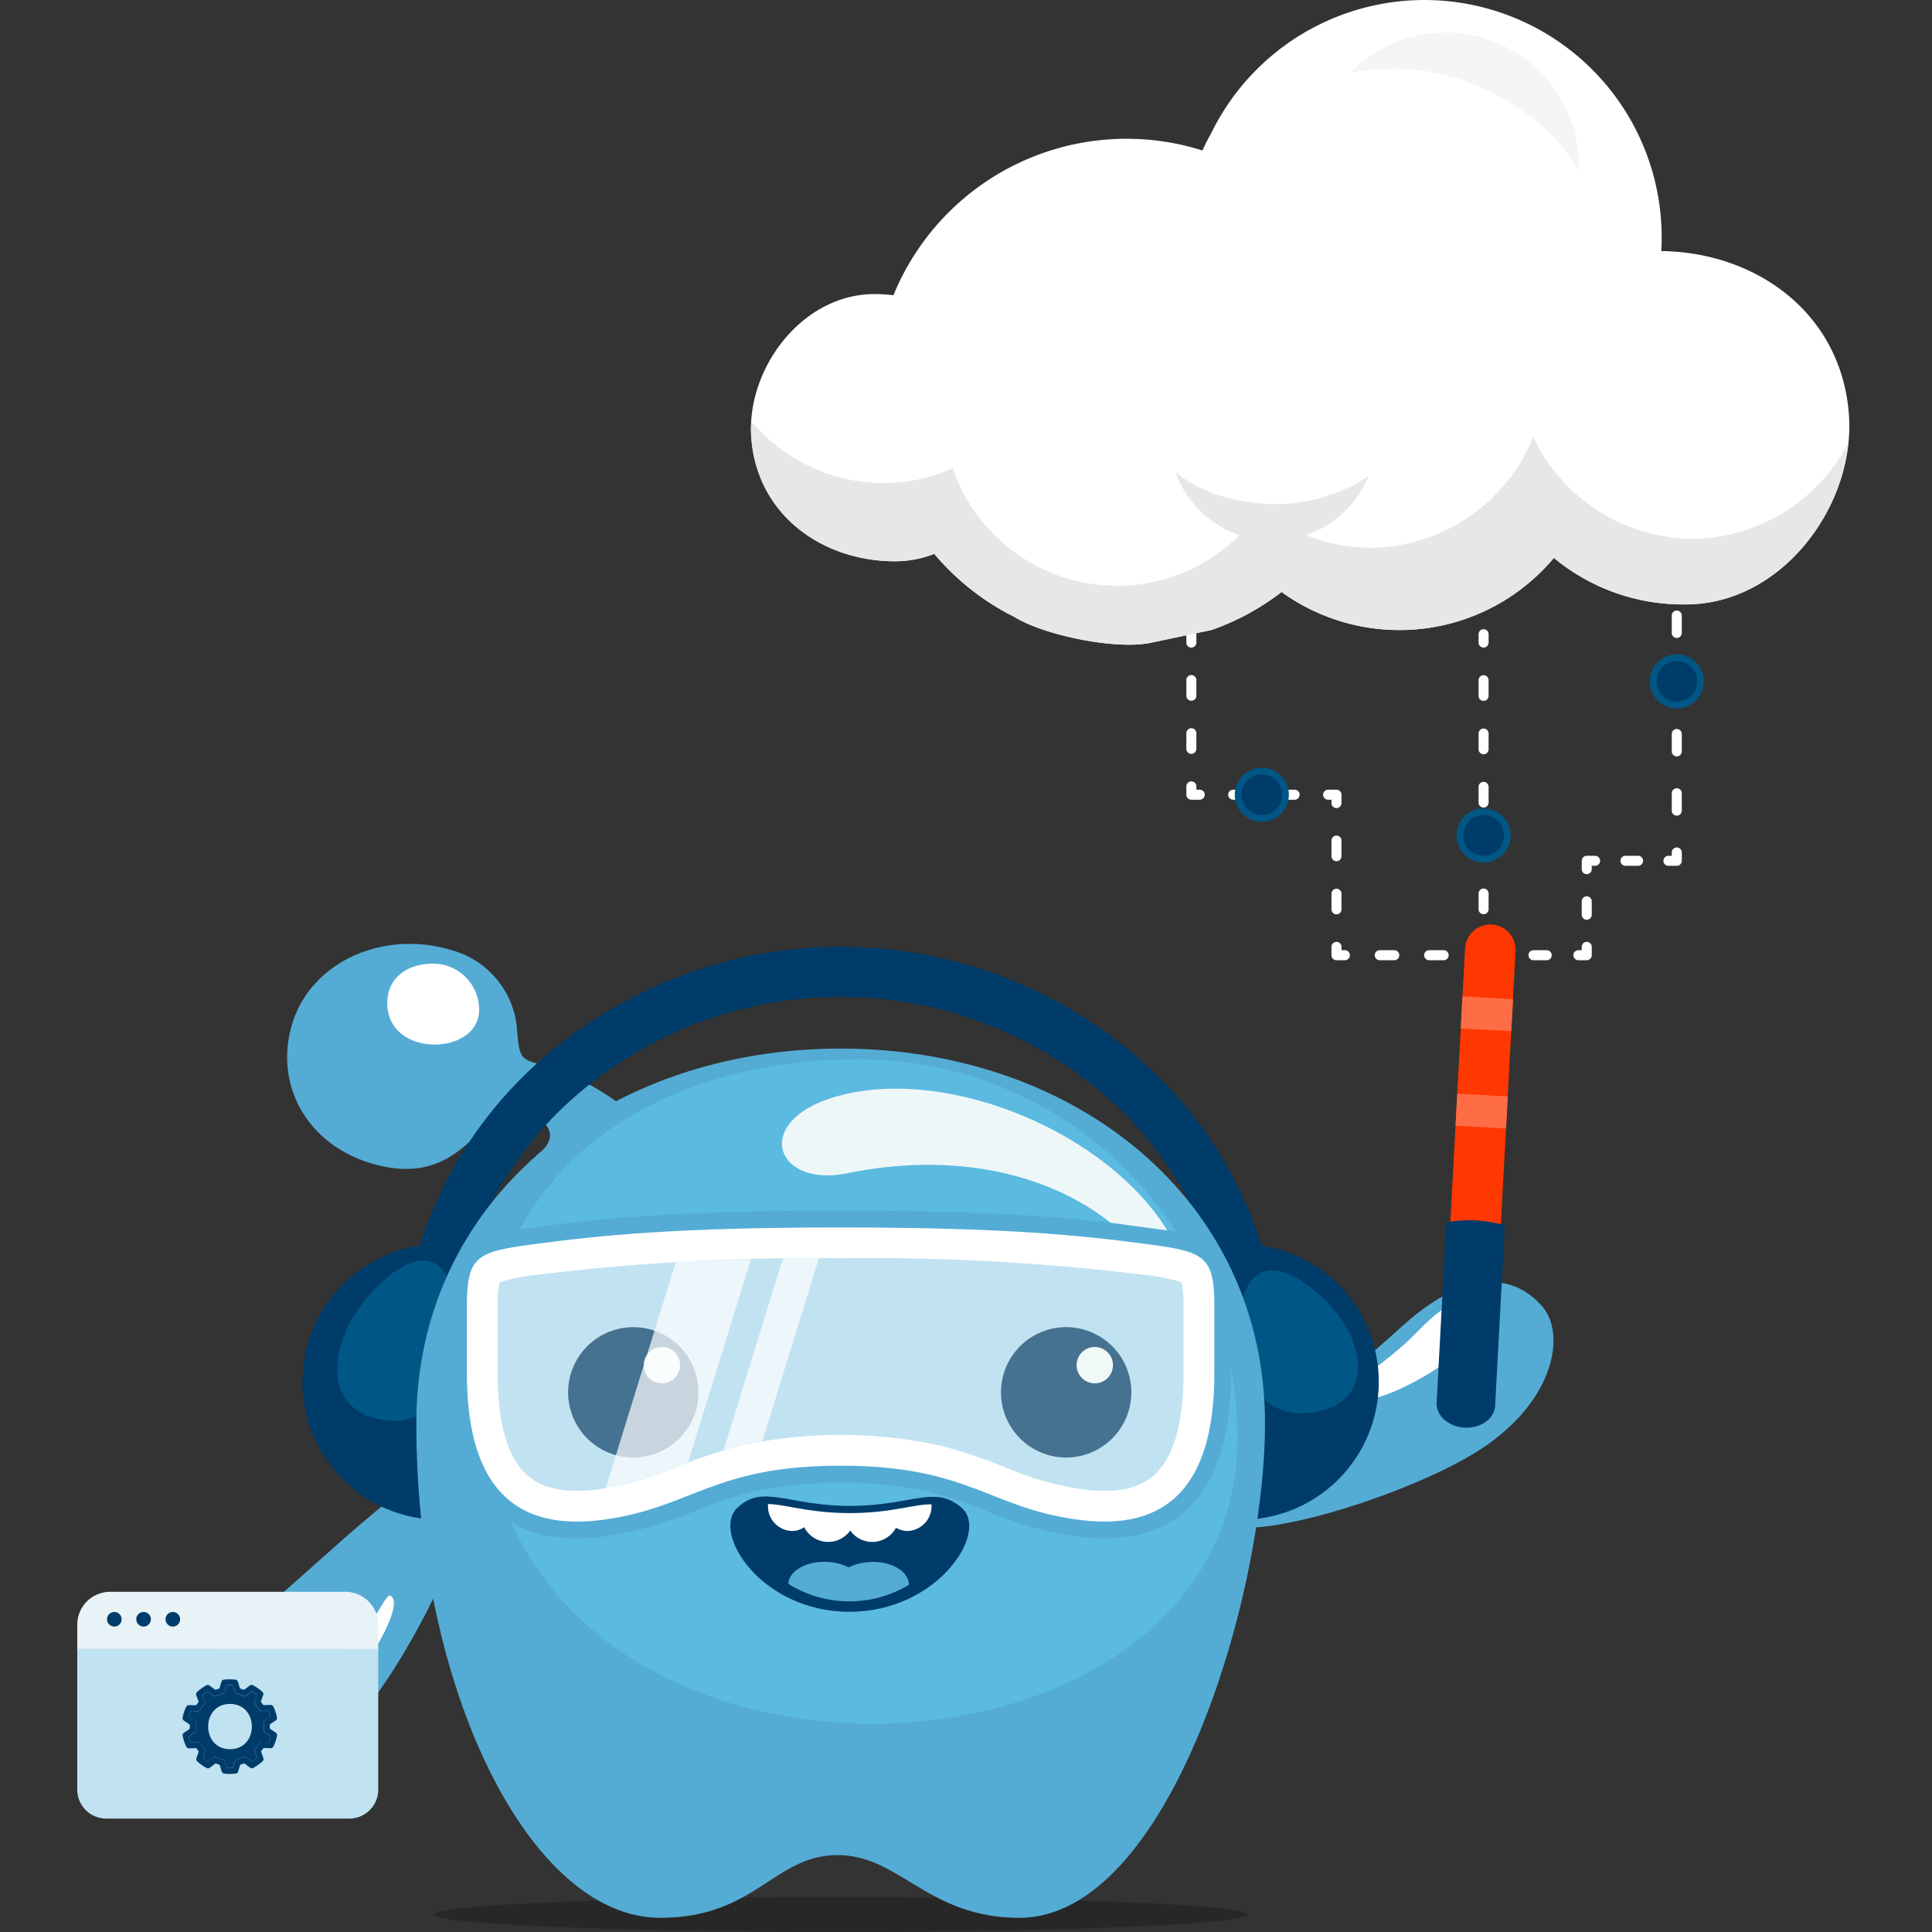 <svg viewBox="0 0 200 200" xmlns="http://www.w3.org/2000/svg">
    <rect x="0" y="0" width="200" height="200" fill="#333333" stroke="none"/>
    <clipPath id="a">
        <path d="m0 0h200v200h-200z"/>
    </clipPath>
    <g clip-path="url(#a)">
        <path d="m124.517 440.35c-3.25-2.041-13.982 9.3-22.14 15.932s-6.635 11.7-4.267 14.334 9.011 2.647 15.014-3.759 14.643-24.466 11.393-26.507"
              fill="#54acd5" fill-rule="evenodd" transform="translate(-76.476 -288.541)"/>
        <path d="m110.759 492.491a2.112 2.112 0 0 0 -2.65-.413 1.523 1.523 0 0 0 -.726 2.23 2.11 2.11 0 0 0 2.65.413 1.523 1.523 0 0 0 .726-2.23m13.495-12.837c-.848-1.387-1.154 3.451-8.671 8.941-2.683 1.96-4.22 2.524-3.7 3.938.222.607 1.236 1.945 4.943-.858s8.367-10.486 7.428-12.022z"
              fill="#fff" fill-rule="evenodd" transform="translate(-83.603 -314.241)"/>
        <path d="m402.832 410.033c-1.551-3.511 11.223-12.493 18.961-19.608s12.537-4.877 14.8-2.154 1.318 9.3-5.887 14.315-26.323 10.958-27.874 7.447"
              fill="#54acd5" fill-rule="evenodd" transform="translate(-276.866 -252.938)"/>
        <g fill="#fff">
            <path d="m444.455 400.386c-.59-1.482 2.988-2.92 6.477-6.571s6.067-4.11 6.656-2.628-1.075 4.1-4.5 6.374-8.043 4.306-8.632 2.824"
                  fill-rule="evenodd" transform="translate(-304.123 -256.038)"/>
            <path d="m481.22 287.444h-.865a.519.519 0 0 1 0-1.038h.865a.519.519 0 0 1 0 1.038z"
                  transform="translate(-327.299 -188.042)"/>
            <path d="m457.426 287.444h-1.5a.519.519 0 1 1 0-1.038h1.5a.519.519 0 0 1 0 1.038zm-5.113 0h-1.5a.519.519 0 0 1 0-1.038h1.5a.519.519 0 0 1 0 1.038z"
                  transform="translate(-307.98 -188.042)"/>
            <path d="m438.746 285.81h-.865a.519.519 0 0 1 -.519-.519v-.865a.519.519 0 1 1 1.038 0v.346h.346a.519.519 0 0 1 0 1.038z"
                  transform="translate(-299.527 -186.407)"/>
            <path d="m437.88 260.281a.519.519 0 0 1 -.519-.519v-1.618a.519.519 0 0 1 1.038 0v1.618a.519.519 0 0 1 -.519.519zm0-5.5a.519.519 0 0 1 -.519-.519v-1.618a.519.519 0 1 1 1.038 0v1.618a.519.519 0 0 1 -.519.518z"
                  transform="translate(-299.527 -165.627)"/>
            <path d="m436.246 240.31a.519.519 0 0 1 -.519-.519v-.346h-.346a.519.519 0 0 1 0-1.038h.865a.519.519 0 0 1 .519.519v.865a.519.519 0 0 1 -.519.519z"
                  transform="translate(-297.893 -156.657)"/>
            <path d="m413.351 239.444h-1.445a.519.519 0 1 1 0-1.038h1.445a.519.519 0 1 1 0 1.038zm-4.913 0h-1.445a.519.519 0 1 1 0-1.038h1.445a.519.519 0 1 1 0 1.038z"
                  transform="translate(-279.332 -156.657)"/>
            <path d="m395.34 237.81h-.865a.519.519 0 0 1 -.519-.519v-.865a.519.519 0 0 1 1.038 0v.346h.346a.519.519 0 1 1 0 1.038z"
                  transform="translate(-271.146 -155.022)"/>
            <path d="m394.474 212.281a.519.519 0 0 1 -.519-.519v-1.618a.519.519 0 0 1 1.038 0v1.618a.519.519 0 0 1 -.519.519zm0-5.5a.519.519 0 0 1 -.519-.519v-1.618a.519.519 0 1 1 1.038 0v1.618a.519.519 0 0 1 -.519.518z"
                  transform="translate(-271.146 -134.242)"/>
            <path d="m394.474 192.31a.519.519 0 0 1 -.519-.519v-.865a.519.519 0 1 1 1.038 0v.865a.519.519 0 0 1 -.519.519z"
                  transform="translate(-271.146 -125.272)"/>
            <path d="m485.693 287.444h-.865a.519.519 0 0 1 0-1.038h.865a.519.519 0 0 1 0 1.038z"
                  transform="translate(-330.224 -188.042)"/>
            <path d="m498.168 287.444h-1.368a.519.519 0 0 1 0-1.038h1.367a.519.519 0 0 1 0 1.038z"
                  transform="translate(-338.053 -188.042)"/>
            <path d="m511.09 285.81h-.865a.519.519 0 0 1 0-1.038h.346v-.346a.519.519 0 1 1 1.038 0v.865a.519.519 0 0 1 -.519.519z"
                  transform="translate(-346.83 -186.408)"/>
            <path d="m512.724 272.711a.519.519 0 0 1 -.519-.519v-1.386a.519.519 0 0 1 1.038 0v1.386a.519.519 0 0 1 -.519.519z"
                  transform="translate(-348.465 -177.502)"/>
            <path d="m512.724 260.075a.519.519 0 0 1 -.519-.519v-.865a.519.519 0 0 1 .519-.519h.865a.519.519 0 1 1 0 1.038h-.346v.346a.519.519 0 0 1 -.519.519z"
                  transform="translate(-348.465 -169.581)"/>
            <path d="m525.6 259.209h-1.3a.519.519 0 0 1 0-1.038h1.3a.519.519 0 1 1 0 1.038z"
                  transform="translate(-356.031 -169.581)"/>
            <path d="m538.015 257.575h-.865a.519.519 0 0 1 0-1.038h.346v-.346a.519.519 0 1 1 1.038 0v.865a.519.519 0 0 1 -.519.519z"
                  transform="translate(-364.435 -167.946)"/>
            <path d="m539.649 206.056a.519.519 0 0 1 -.519-.519v-1.8a.519.519 0 0 1 1.038 0v1.8a.519.519 0 0 1 -.519.519zm0-6.131a.519.519 0 0 1 -.519-.519v-1.8a.519.519 0 0 1 1.038 0v1.8a.519.519 0 0 1 -.519.519zm0-6.131a.519.519 0 0 1 -.519-.519v-1.8a.519.519 0 0 1 1.038 0v1.8a.519.519 0 0 1 -.519.519zm0-6.131a.519.519 0 0 1 -.519-.519v-1.8a.519.519 0 0 1 1.038 0v1.8a.519.519 0 0 1 -.519.519z"
                  transform="translate(-366.07 -121.621)"/>
            <path d="m539.649 171.722a.519.519 0 0 1 -.519-.519v-.865a.519.519 0 1 1 1.038 0v.865a.519.519 0 0 1 -.519.519z"
                  transform="translate(-366.07 -111.811)"/>
            <path d="m481.871 285.81a.519.519 0 0 1 -.519-.519v-.865a.519.519 0 1 1 1.038 0v.865a.519.519 0 0 1 -.519.519z"
                  transform="translate(-328.291 -186.407)"/>
            <path d="m481.871 228.908a.519.519 0 0 1 -.519-.519v-1.623a.519.519 0 1 1 1.038 0v1.623a.519.519 0 0 1 -.519.519zm0-5.52a.519.519 0 0 1 -.519-.519v-1.624a.519.519 0 1 1 1.038 0v1.624a.519.519 0 0 1 -.519.519zm0-5.521a.519.519 0 0 1 -.519-.519v-1.623a.519.519 0 1 1 1.038 0v1.623a.519.519 0 0 1 -.519.519zm0-5.52a.519.519 0 0 1 -.519-.519v-1.628a.519.519 0 1 1 1.038 0v1.624a.519.519 0 0 1 -.519.523zm0-5.52a.519.519 0 0 1 -.519-.519v-1.624a.519.519 0 1 1 1.038 0v1.624a.519.519 0 0 1 -.519.518z"
                  transform="translate(-328.291 -134.268)"/>
            <path d="m481.871 192.31a.519.519 0 0 1 -.519-.519v-.865a.519.519 0 1 1 1.038 0v.865a.519.519 0 0 1 -.519.519z"
                  transform="translate(-328.291 -125.272)"/>
        </g>
        <path d="m153.961 297.956a25.981 25.981 0 0 1 9.461 6.786l-4.276 3.248c-1.136-1.182-9.355-.747-8.137-1.7 2.432-1.9.906-3.556-1.294-4.47-4.149-2.424-5.437 8.592-15.974 5.42-7.047-2.122-10.186-8.7-8.032-14.88s9.583-9.365 16.59-7.115a9.212 9.212 0 0 1 6.556 8.4c.315 3.8.693 2.469 5.106 4.3"
              fill="#54acd5" fill-rule="evenodd" transform="translate(-95.315 -186.812)"/>
        <path d="m159.731 290.428a4.772 4.772 0 0 1 4.769 4.772c0 4.8-9.513 5.043-9.513-.693 0-2.635 2.106-4.079 4.742-4.079"
              fill="#fff" fill-rule="evenodd" transform="translate(-114.898 -190.672)"/>
        <path d="m159.848 323.529h5.243l.115-.668a37.957 37.957 0 0 1 11.264-20.961 41.79 41.79 0 0 1 57.25 0 37.953 37.953 0 0 1 11.264 20.966l.115.668h5.244l-.145-.929a43.1 43.1 0 0 0 -12.891-24.438 46.94 46.94 0 0 0 -64.422 0 43.1 43.1 0 0 0 -12.89 24.438z"
              fill="#003c6a" fill-rule="evenodd" transform="translate(-118.075 -187.362)"/>
        <path d="m226.414 374.316a14.961 14.961 0 0 0 -4.776.779v26.97a14.96 14.96 0 0 0 4.776.778 14.268 14.268 0 1 0 0-28.527m-82.168 0a14.952 14.952 0 0 1 4.776.779v26.97a14.951 14.951 0 0 1 -4.776.778 14.268 14.268 0 1 1 0-28.527z"
              fill="#003c6a" fill-rule="evenodd" transform="translate(-98.31 -245.522)"/>
        <path d="m409.364 389.326c0 4.208 2.956 7.728 6.6 7.62 7.232-.215 7.077-6.482 3.161-10.9-4.01-4.527-9.758-6.882-9.758 3.283"
              fill="#005785" fill-rule="evenodd" transform="translate(-281.222 -250.657)"/>
        <path d="m152.451 387.252c0 4.724-2.958 8.676-6.6 8.555-7.242-.241-7.086-7.276-3.164-12.24 4.015-5.082 9.769-7.725 9.769 3.685"
              fill="#005785" fill-rule="evenodd" transform="translate(-105.098 -248.728)"/>
        <path d="m211.036 569.6c23.252 0 42.1.808 42.1 1.8s-18.85 1.8-42.1 1.8-42.1-.808-42.1-1.8 18.85-1.8 42.1-1.8"
              fill-rule="evenodd" opacity=".24" transform="translate(-124.016 -373.209)"/>
        <path d="m188.9 405.81c9.878 0 11.757-6.442 18.287-6.494s9.367 6.494 18.9 6.494c15.4 0 25.431-33.076 25.431-51.179 0-23.195-19.667-38.805-43.928-38.805s-43.928 15.611-43.928 38.805c0 27.448 11.722 51.179 25.242 51.179"
              fill="#54acd5" fill-rule="evenodd" transform="translate(-120.566 -207.278)"/>
        <path d="m266.571 351.108a39.446 39.446 0 0 1 .64 7.081c0 34.824-60.976 40.426-75.166 8.766 2.382 1.418 5.528 2 9.583 1.476a36.712 36.712 0 0 0 9.121-2.521 47.556 47.556 0 0 1 6.224-2.113 43.979 43.979 0 0 1 18.348 0 47.569 47.569 0 0 1 6.223 2.113 36.714 36.714 0 0 0 9.121 2.521c11.815 1.525 15.906-6.331 15.906-16.908zm-38.534-32.093a39.14 39.14 0 0 1 32.863 17.849c-.817-.157-1.733-.288-2.751-.423-4.072-.539-8.112-.96-12.211-1.225-6.579-.424-13.2-.524-19.791-.524s-13.213.1-19.792.524c-4.1.265-8.14.685-12.211 1.225q-.636.084-1.217.169c6.257-11.474 19.562-17.595 35.11-17.595z"
              fill="#5bbae0" fill-rule="evenodd" transform="translate(-139.127 -209.363)"/>
        <path d="m279.742 336.579c-7.653 1.569-10.032-5.814-.354-8.15 11.446-2.763 27.424 4.127 33.52 14.061l-5.862-.793c-6.761-5.341-16.632-7.306-27.3-5.119"
              fill="#eef7f8" fill-rule="evenodd" transform="translate(-192.077 -215.117)"/>
        <path d="m269.971 450.753c6.433 0 8.8-2.261 11.593.234s-2.5 10.726-11.649 10.726-14.281-8.147-11.649-10.726 5.271-.234 11.7-.234"
              fill="#003c6a" fill-rule="evenodd" transform="translate(-181.976 -294.862)"/>
        <path d="m287.417 471.692a11.924 11.924 0 0 1 -12.5-.093c.14-1.95 3.631-3 6.245-1.709 2.743-1.293 6.192-.192 6.251 1.8"
              fill="#54acd5" fill-rule="evenodd" transform="translate(-193.316 -307.641)"/>
        <path d="m277.341 452.973c4.212 0 6.531-.909 8.437-.906v.1a2.568 2.568 0 0 1 -2.463 2.662 2.316 2.316 0 0 1 -1.212-.344 2.789 2.789 0 0 1 -4.739.293 2.788 2.788 0 0 1 -4.763-.342 2.317 2.317 0 0 1 -1.288.392 2.568 2.568 0 0 1 -2.463-2.662c0-.043 0-.085 0-.128 1.9.04 4.274.936 8.486.936"
              fill="#fff" fill-rule="evenodd" transform="translate(-189.348 -296.34)"/>
        <path d="m185.712 371.055c6.963-.921 14.7-1.734 31.775-1.734s24.811.813 31.774 1.734c5.855.775 6.913 1.226 6.913 6.352v7.008c0 10.036-3.61 16.519-13.946 15.185-9.378-1.211-11.413-5.616-24.741-5.616s-15.363 4.405-24.741 5.616c-10.336 1.334-13.946-5.15-13.946-15.185v-7.008c0-5.126 1.057-5.577 6.913-6.352"
              fill="#fff" fill-rule="evenodd" transform="translate(-130.466 -242.256)"/>
        <path d="m188.2 381.006a10.754 10.754 0 0 0 -.2 2.417v7.008c0 3.278.41 8.173 3.031 10.532 1.95 1.756 4.865 1.812 7.323 1.495a31.916 31.916 0 0 0 7.952-2.222 52.249 52.249 0 0 1 6.862-2.314 48.8 48.8 0 0 1 20.67 0 52.282 52.282 0 0 1 6.862 2.314 31.9 31.9 0 0 0 7.952 2.222c2.457.317 5.372.261 7.322-1.495 2.621-2.363 3.026-7.253 3.026-10.532v-7.008a10.754 10.754 0 0 0 -.2-2.417 19.869 19.869 0 0 0 -3.947-.777 235.558 235.558 0 0 0 -31.356-1.707 235.554 235.554 0 0 0 -31.356 1.707 19.877 19.877 0 0 0 -3.947.777"
              fill="#c1e2f1" fill-rule="evenodd" transform="translate(-136.483 -248.272)"/>
        <path d="m345.037 399.147a6.747 6.747 0 1 1 -6.5 6.99 6.747 6.747 0 0 1 6.5-6.99" fill="#467291"
              fill-rule="evenodd" transform="translate(-234.911 -261.755)"/>
        <path d="m362.948 405.072a1.882 1.882 0 1 1 -1.811 1.95 1.882 1.882 0 0 1 1.811-1.95" fill="#f1f8f8"
              fill-rule="evenodd" transform="translate(-249.687 -265.631)"/>
        <path d="m215.586 399.147a6.747 6.747 0 1 1 -6.5 6.99 6.748 6.748 0 0 1 6.5-6.99" fill="#467291"
              fill-rule="evenodd" transform="translate(-150.27 -261.755)"/>
        <path d="m233.5 405.072a1.882 1.882 0 1 1 -1.812 1.95 1.882 1.882 0 0 1 1.812-1.95" fill="#eef7f8"
              fill-rule="evenodd" transform="translate(-165.045 -265.631)"/>
        <path d="m232.516 398.419c.584-.177 1.177-.34 1.784-.487q1.112-.27 2.236-.466l5.857-18.93q-1.874.009-3.735.034zm-12.2 3.927a33.415 33.415 0 0 0 7.118-2.1q.7-.276 1.4-.542l6.52-21.071q-3.907.093-7.788.3z"
              fill="#fff" fill-rule="evenodd" opacity=".7" transform="translate(-157.615 -248.281)"/>
        <path d="m475.33 278.724a2.625 2.625 0 0 0 -2.755 2.473l-2.505 46.534a2.618 2.618 0 0 0 5.229.281l2.5-46.534a2.625 2.625 0 0 0 -2.472-2.755"
              fill="#ff3700" fill-rule="evenodd" transform="translate(-320.911 -183.017)"/>
        <path d="m0 0h3.32v5.236h-3.32z" fill="#ff6d46"
              transform="matrix(.054 -.999 .999 .054 150.675 116.538)"/>
        <path d="m0 0h3.32v5.237h-3.32z" fill="#ff6d46"
              transform="matrix(.054 -.999 .999 .054 151.217 106.467)"/>
        <path d="m469.805 367.372-1.005 18.678c-.072 1.332 1.232 2.5 2.9 2.585 1.665.089 3.086-.927 3.157-2.259.357-6.63.648-12.049 1.006-18.678a13.261 13.261 0 0 0 -6.054-.326"
              fill="#003c6a" fill-rule="evenodd" transform="translate(-320.082 -240.847)"/>
        <path d="m377.407 45.1c-.8-10.433-9.548-16.751-19.421-16.873a24.561 24.561 0 0 0 -46.544-12.297c-.032.057-.062.114-.093.171-.345.633-.619 1.165-.857 1.715a26.073 26.073 0 0 0 -31.992 14.984 17.554 17.554 0 0 0 -1.954-.122c-7.564 0-13.307 7.8-12.763 14.9.61 7.962 7.346 12.763 14.9 12.763a11.036 11.036 0 0 0 4.039-.769 26.036 26.036 0 0 0 8.305 6.535c3.108 1.907 10.278 3.362 13.9 2.717l6.529-1.374a25.96 25.96 0 0 0 7.224-3.929 20.846 20.846 0 0 0 28.185-3.529 20.956 20.956 0 0 0 13.66 4.816c10.002-.008 17.6-10.328 16.882-19.708z"
              fill="#fffffd" transform="translate(-186.012 -2.237)"/>
        <path d="m442.965 16.244a13.787 13.787 0 0 1 23.655 10.214c-2.2-4.052-5.832-6.689-10.005-8.664a22.471 22.471 0 0 0 -13.65-1.55z"
              fill="#f4f5f5" transform="translate(-303.192 -8.704)"/>
        <path d="m410.655 143.831a10.691 10.691 0 0 1 -19.977-.448c2.764 2.274 6.142 3.109 9.717 3.313a17.443 17.443 0 0 0 10.26-2.865z"
              fill="#e8e7e7" transform="translate(-269.004 -94.526)"/>
        <path d="m361.2 140.409a18.393 18.393 0 0 1 -16.46-10.535 18.344 18.344 0 0 1 -16.832 11.47 17.988 17.988 0 0 1 -11.316-4.054 17.959 17.959 0 0 1 -31.935-4.183 17.629 17.629 0 0 1 -7.19 1.547 18.029 18.029 0 0 1 -13.667-6.394 12.389 12.389 0 0 0 0 1.715c.61 7.962 7.346 12.763 14.9 12.763a11.036 11.036 0 0 0 4.039-.77 26.037 26.037 0 0 0 8.305 6.535c3.108 1.907 10.278 3.362 13.9 2.717l6.529-1.374a25.958 25.958 0 0 0 7.224-3.929 20.846 20.846 0 0 0 28.185-3.529 20.956 20.956 0 0 0 13.66 4.816c8.944 0 15.944-8.251 16.821-16.7a18.387 18.387 0 0 1 -16.163 9.905z"
              fill="#e8e7e7" transform="translate(-186.025 -84.637)"/>
        <path d="m411.894 237.725a2.453 2.453 0 1 1 2.453-2.454 2.457 2.457 0 0 1 -2.453 2.454z" fill="#003c6a"
              fill-rule="evenodd" transform="translate(-281.271 -153.004)"/>
        <path d="m411.241 232.51a2.107 2.107 0 1 1 -2.107 2.107 2.107 2.107 0 0 1 2.107-2.107m0-.692a2.8 2.8 0 1 0 2.8 2.8 2.8 2.8 0 0 0 -2.8-2.8z"
              fill="#005785" transform="translate(-280.618 -152.35)"/>
        <path d="m536 203.843a2.453 2.453 0 1 1 2.454-2.453 2.456 2.456 0 0 1 -2.454 2.453z" fill="#003c6a"
              fill-rule="evenodd" transform="translate(-362.416 -130.85)"/>
        <path d="m535.342 198.628a2.107 2.107 0 1 1 -2.107 2.107 2.107 2.107 0 0 1 2.107-2.107m0-.692a2.8 2.8 0 1 0 2.8 2.8 2.8 2.8 0 0 0 -2.8-2.8z"
              fill="#005785" transform="translate(-361.762 -130.196)"/>
        <path d="m478.217 249.9a2.454 2.454 0 1 1 2.454-2.454 2.456 2.456 0 0 1 -2.454 2.454z" fill="#003c6a"
              fill-rule="evenodd" transform="translate(-324.638 -160.965)"/>
        <path d="m477.564 244.686a2.108 2.108 0 1 1 -2.107 2.108 2.108 2.108 0 0 1 2.107-2.108m0-.692a2.8 2.8 0 1 0 2.8 2.8 2.8 2.8 0 0 0 -2.8-2.8z"
              fill="#005785" transform="translate(-323.984 -160.311)"/>
        <g transform="translate(7.998 164.785)">
            <path d="m3.4 0h24.355a3.4 3.4 0 0 1 3.4 3.4v2.529a0 0 0 0 1 0 0h-31.155a0 0 0 0 1 0 0v-2.529a3.4 3.4 0 0 1 3.4-3.4z"
                  fill="#e8f3f7"/>
            <path d="m0 0h31.158a0 0 0 0 1 0 0v14.545a3 3 0 0 1 -3 3h-25.158a3 3 0 0 1 -3-3v-14.545a0 0 0 0 1 0 0z"
                  fill="#c1e2f1" transform="translate(0 5.929)"/>
            <g fill="#003c6a" transform="translate(3.081 2.085)">
                <circle cx=".757" cy=".757" r=".757"/>
                <circle cx=".757" cy=".757" r=".757" transform="translate(3.027)"/>
                <circle cx=".757" cy=".757" r=".757" transform="translate(6.055)"/>
            </g>
        </g>
        <path d="m101.419 511.218-.5-.338a.309.309 0 0 1 -.136-.285c.011-.124.017-.236.016-.341s-.006-.225-.018-.341a.308.308 0 0 1 .134-.286l.5-.34a.151.151 0 0 0 .061-.166c-.036-.128-.08-.258-.129-.385a.15.15 0 0 0 -.14-.1l-.623.019a.3.3 0 0 1 -.274-.15 3.545 3.545 0 0 0 -.41-.55.307.307 0 0 1 -.062-.311l.2-.56a.151.151 0 0 0 -.049-.17c-.112-.088-.228-.17-.345-.245a.151.151 0 0 0 -.081-.024.153.153 0 0 0 -.091.031l-.49.372a.312.312 0 0 1 -.308.038 3.578 3.578 0 0 0 -.662-.209.31.31 0 0 1 -.231-.213l-.175-.576a.15.15 0 0 0 -.136-.107c-.06 0-.114-.006-.166-.006h-.066c-.058 0-.126 0-.2.006a.151.151 0 0 0 -.137.108l-.171.576a.308.308 0 0 1 -.23.214 3.634 3.634 0 0 0 -.661.212.309.309 0 0 1 -.308-.037l-.492-.369a.151.151 0 0 0 -.172-.006c-.119.077-.234.159-.343.246a.151.151 0 0 0 -.048.17l.2.559a.308.308 0 0 1 -.06.312 3.49 3.49 0 0 0 -.407.552.311.311 0 0 1 -.257.152l-.637-.016a.151.151 0 0 0 -.141.1c-.048.124-.091.254-.128.386a.151.151 0 0 0 .061.166l.5.336a.309.309 0 0 1 .136.287 3.385 3.385 0 0 0 0 .678.308.308 0 0 1 -.134.288l-.5.34a.151.151 0 0 0 -.061.166c.037.13.081.26.13.386a.151.151 0 0 0 .14.1l.624-.019a.309.309 0 0 1 .274.15 3.4 3.4 0 0 0 .408.547.307.307 0 0 1 .063.313l-.2.561a.15.15 0 0 0 .049.169c.111.087.227.17.345.244a.151.151 0 0 0 .172-.007l.49-.372a.3.3 0 0 1 .186-.063.31.31 0 0 1 .121.025 3.548 3.548 0 0 0 .662.209.308.308 0 0 1 .231.212l.174.576a.15.15 0 0 0 .136.107h.032.133.06.005c.06 0 .128 0 .2-.006a.151.151 0 0 0 .137-.107l.171-.577a.309.309 0 0 1 .231-.214 3.585 3.585 0 0 0 .66-.213.317.317 0 0 1 .123-.025.3.3 0 0 1 .184.061l.492.37a.15.15 0 0 0 .172.006c.118-.077.233-.159.343-.245a.151.151 0 0 0 .048-.17l-.2-.56a.308.308 0 0 1 .061-.312 3.463 3.463 0 0 0 .405-.55.336.336 0 0 1 .279-.151l.617.015a.151.151 0 0 0 .141-.1c.048-.125.091-.255.127-.387a.15.15 0 0 0 -.055-.156zm-4.132 1.382c-3.018 0-3.013-4.683 0-4.683s3.013 4.683 0 4.683z"
              fill="#003c6a" transform="translate(-73.476 -331.525)"/>
        <path d="m95.755 513.788a5.068 5.068 0 0 1 -.582-.035.307.307 0 0 1 -.26-.217l-.189-.624a.15.15 0 0 0 -.1-.1c-.088-.025-.18-.054-.273-.087a.157.157 0 0 0 -.05-.008.151.151 0 0 0 -.091.031l-.53.4a.306.306 0 0 1 -.334.025 5 5 0 0 1 -.964-.684.307.307 0 0 1 -.083-.333l.219-.611a.151.151 0 0 0 -.024-.145c-.056-.071-.111-.145-.162-.219a.15.15 0 0 0 -.124-.065l-.676.02a.309.309 0 0 1 -.288-.175 4.87 4.87 0 0 1 -.372-1.113.306.306 0 0 1 .129-.317l.547-.37a.151.151 0 0 0 .066-.129c0-.044 0-.089 0-.134s0-.088 0-.132a.151.151 0 0 0 -.067-.13l-.549-.366a.308.308 0 0 1 -.131-.316 4.854 4.854 0 0 1 .366-1.115.351.351 0 0 1 .293-.177l.668.016a.151.151 0 0 0 .124-.065c.049-.072.1-.146.162-.22a.15.15 0 0 0 .023-.145l-.223-.609a.308.308 0 0 1 .081-.334 5.037 5.037 0 0 1 .96-.69.306.306 0 0 1 .335.023l.533.4a.151.151 0 0 0 .09.03.152.152 0 0 0 .051-.009c.093-.033.184-.063.272-.087a.15.15 0 0 0 .1-.1l.185-.625a.309.309 0 0 1 .259-.219c.181-.022.343-.028.53-.034h.082a5.2 5.2 0 0 1 .578.034.308.308 0 0 1 .259.217l.189.624a.151.151 0 0 0 .1.1c.09.025.181.054.272.086a.155.155 0 0 0 .05.008.15.15 0 0 0 .091-.03l.531-.4a.3.3 0 0 1 .185-.064.314.314 0 0 1 .149.038 5.056 5.056 0 0 1 .964.685.307.307 0 0 1 .084.333l-.219.611a.152.152 0 0 0 .024.145c.057.072.112.145.163.219a.15.15 0 0 0 .123.065l.676-.02a.3.3 0 0 1 .288.176 4.826 4.826 0 0 1 .371 1.113.308.308 0 0 1 -.129.316l-.547.37a.151.151 0 0 0 -.066.129v.132s0 .089 0 .134a.15.15 0 0 0 .067.129l.549.367a.308.308 0 0 1 .131.315 4.8 4.8 0 0 1 -.365 1.115.317.317 0 0 1 -.293.178l-.669-.017a.151.151 0 0 0 -.124.065c-.051.074-.1.147-.161.219a.15.15 0 0 0 -.023.145l.223.61a.307.307 0 0 1 -.081.333 4.979 4.979 0 0 1 -.961.69.313.313 0 0 1 -.335-.024l-.532-.4a.15.15 0 0 0 -.09-.03.146.146 0 0 0 -.051.009c-.091.033-.183.063-.272.088a.15.15 0 0 0 -.1.1l-.186.625a.309.309 0 0 1 -.259.219 5.967 5.967 0 0 1 -.607.037zm-1.532-1.751a.308.308 0 0 1 .121.025 3.576 3.576 0 0 0 .662.209.308.308 0 0 1 .231.212l.174.576a.15.15 0 0 0 .136.107h.032.133.065c.06 0 .128 0 .2-.006a.151.151 0 0 0 .137-.108l.171-.577a.309.309 0 0 1 .231-.214 3.581 3.581 0 0 0 .66-.213.316.316 0 0 1 .123-.025.3.3 0 0 1 .184.061l.492.37a.15.15 0 0 0 .09.03.148.148 0 0 0 .082-.024c.118-.077.233-.159.343-.245a.151.151 0 0 0 .048-.17l-.2-.56a.308.308 0 0 1 .061-.312 3.462 3.462 0 0 0 .405-.55.336.336 0 0 1 .279-.151l.617.015a.151.151 0 0 0 .141-.1c.048-.125.091-.255.127-.387a.15.15 0 0 0 -.061-.165l-.5-.338a.308.308 0 0 1 -.135-.285c.011-.124.016-.236.016-.341s-.006-.225-.018-.341a.308.308 0 0 1 .134-.286l.5-.34a.151.151 0 0 0 .061-.166c-.036-.128-.08-.258-.129-.385a.15.15 0 0 0 -.14-.1l-.623.019a.3.3 0 0 1 -.274-.149 3.543 3.543 0 0 0 -.41-.55.307.307 0 0 1 -.062-.311l.2-.56a.151.151 0 0 0 -.049-.17c-.112-.088-.228-.17-.345-.245a.151.151 0 0 0 -.081-.023.152.152 0 0 0 -.091.03l-.49.372a.312.312 0 0 1 -.308.038 3.576 3.576 0 0 0 -.662-.209.31.31 0 0 1 -.231-.213l-.175-.576a.15.15 0 0 0 -.136-.107c-.06 0-.114-.006-.166-.006h-.066c-.058 0-.126 0-.2.006a.151.151 0 0 0 -.137.108l-.171.576a.309.309 0 0 1 -.23.214 3.636 3.636 0 0 0 -.661.212.308.308 0 0 1 -.308-.037l-.492-.369a.152.152 0 0 0 -.09-.03.149.149 0 0 0 -.082.024c-.119.077-.234.159-.343.246a.151.151 0 0 0 -.048.17l.2.559a.309.309 0 0 1 -.06.312 3.493 3.493 0 0 0 -.407.552.311.311 0 0 1 -.257.152l-.637-.016a.151.151 0 0 0 -.141.1c-.048.124-.091.254-.128.386a.151.151 0 0 0 .061.166l.5.336a.309.309 0 0 1 .136.287 3.386 3.386 0 0 0 0 .678.307.307 0 0 1 -.134.288l-.5.34a.151.151 0 0 0 -.061.166c.037.13.081.26.13.386a.151.151 0 0 0 .14.1l.624-.019a.309.309 0 0 1 .274.15 3.4 3.4 0 0 0 .408.547.307.307 0 0 1 .063.313l-.2.561a.15.15 0 0 0 .049.169c.111.087.227.17.345.245a.151.151 0 0 0 .172-.007l.49-.372a.3.3 0 0 1 .191-.055z"
              fill="#003c6a" transform="translate(-71.964 -330.152)"/>
    </g>
</svg>